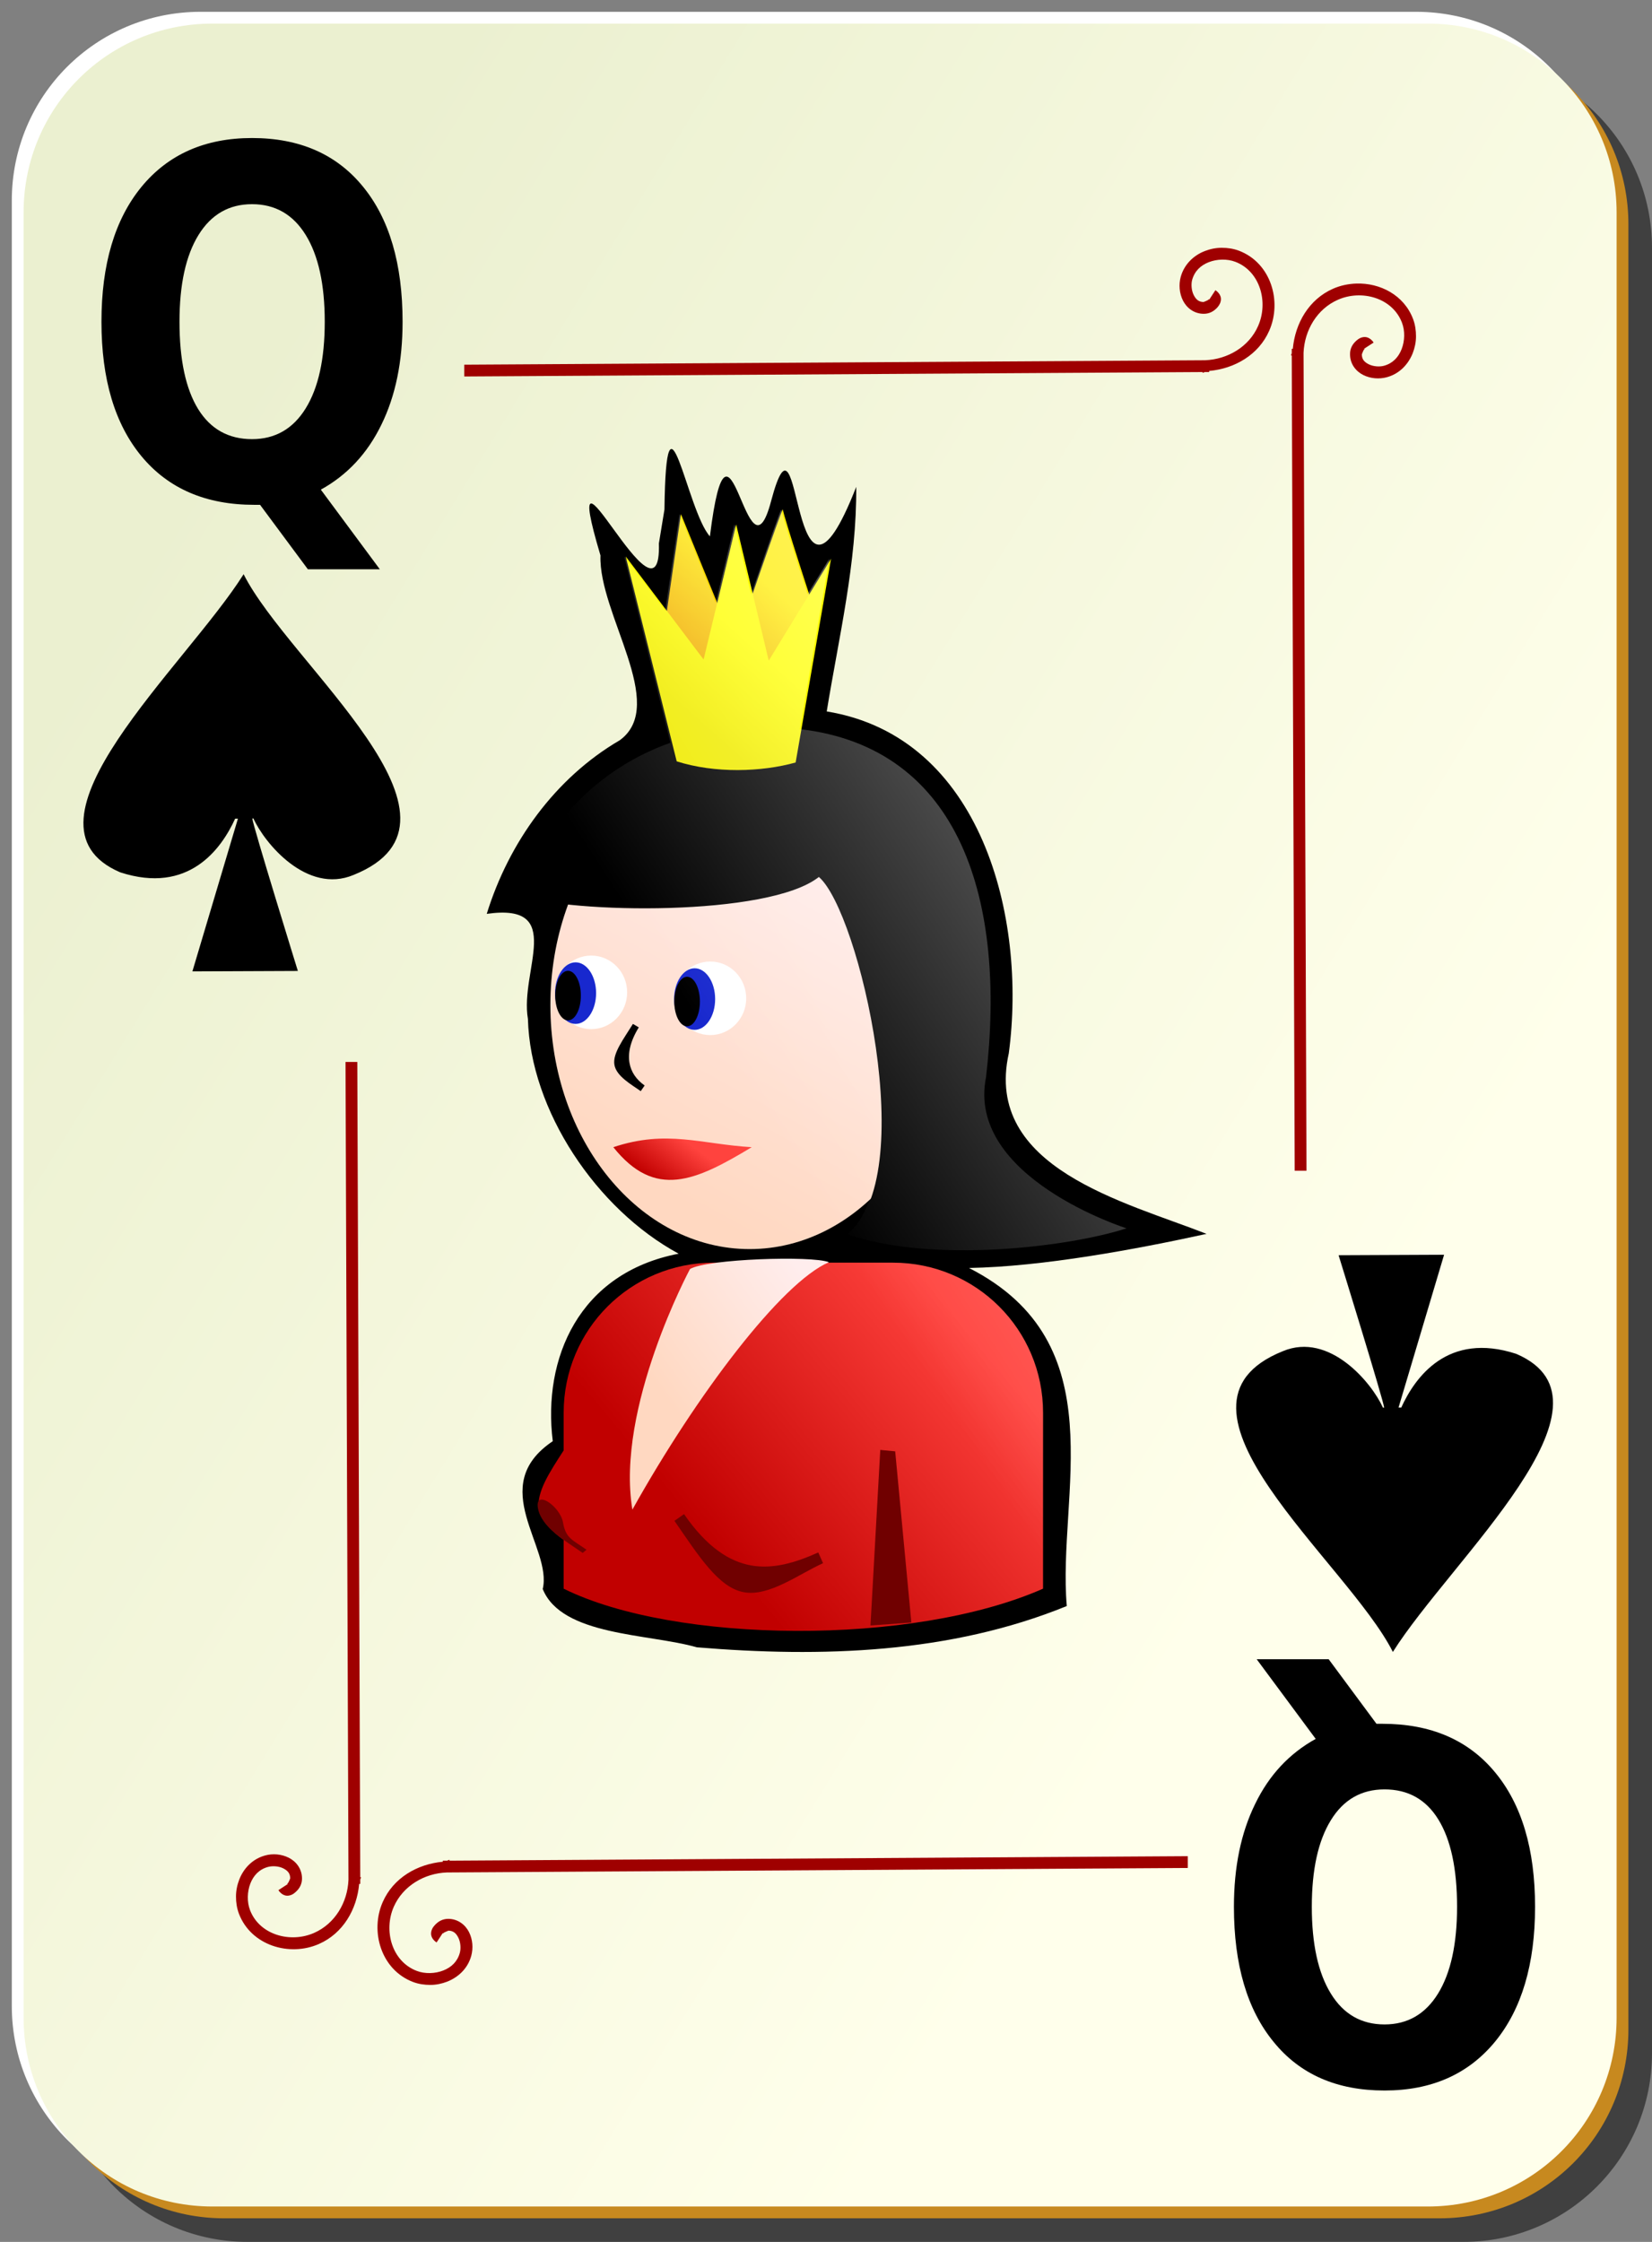<?xml version="1.0"?>
<svg xmlns:rdf="http://www.w3.org/1999/02/22-rdf-syntax-ns#" xmlns="http://www.w3.org/2000/svg" xmlns:sodipodi="http://inkscape.sourceforge.net/DTD/sodipodi-0.dtd" xmlns:cc="http://web.resource.org/cc/" xmlns:xlink="http://www.w3.org/1999/xlink" xmlns:dc="http://purl.org/dc/elements/1.1/" xmlns:svg="http://www.w3.org/2000/svg" id="svg2" viewBox="0 0 140 190" sodipodi:version="0.32" version="1.0" y="0" x="0" sodipodi:docname="ornamental_s_q.svg" sodipodi:docbase="/home/nicu/Desktop/card_nicu_buculei_01.zip_FILES/cards/ornamental">
  <rect x="0" y="0" width="140" height="190" fill="#808080" stroke="none"/>
  <sodipodi:namedview id="base" bordercolor="#666666" borderopacity="1.0" pagecolor="#ffffff"/>
  <defs id="defs3">
    <linearGradient id="linearGradient6214">
      <stop id="stop6216" stop-color="#c10000" offset="0"/>
      <stop id="stop6218" stop-color="#ff433e" offset="1"/>
    </linearGradient>
    <linearGradient id="linearGradient3857">
      <stop id="stop3859" stop-color="#ffd8c1" offset="0"/>
      <stop id="stop3861" stop-color="#ffeded" offset="1"/>
    </linearGradient>
    <linearGradient id="linearGradient39565" x1="2" gradientUnits="userSpaceOnUse" x2="109" gradientTransform="translate(0 -1)" y1="63.1" y2="128.7">
      <stop id="stop2062" stop-color="#ebf0d0" offset="0"/>
      <stop id="stop2064" stop-color="#ffffeb" offset="1"/>
    </linearGradient>
    <linearGradient id="linearGradient1861" x1="356.44" xlink:href="#linearGradient3857" gradientUnits="userSpaceOnUse" x2="484.8" gradientTransform="matrix(.187 0 0 .145 -10.161 37.837)" y1="437.5" y2="256.18"/>
    <linearGradient id="linearGradient1863" x1="298.99" xlink:href="#linearGradient6214" gradientUnits="userSpaceOnUse" x2="449.32" gradientTransform="matrix(.145 0 0 .145 15.234 50.477)" y1="540.54" y2="415.54"/>
    <linearGradient id="linearGradient1865" y2="85.362" gradientUnits="userSpaceOnUse" x2="698" y1="146.36" x1="632">
      <stop id="stop5419" stop-color="#f0a700" offset="0"/>
      <stop id="stop5421" stop-color="#ffed00" offset="1"/>
    </linearGradient>
    <linearGradient id="linearGradient1867" y2="160.36" gradientUnits="userSpaceOnUse" x2="708" y1="210.36" x1="653">
      <stop id="stop5409" stop-color="#f0eb00" offset="0"/>
      <stop id="stop5411" stop-color="#ff0" offset="1"/>
    </linearGradient>
    <linearGradient id="linearGradient1869" x1="294.25" xlink:href="#linearGradient6214" gradientUnits="userSpaceOnUse" x2="312.09" gradientTransform="matrix(.145 0 0 .145 12.632 49.826)" y1="346.33" y2="322.14"/>
    <linearGradient id="linearGradient1871" x1="53.127" xlink:href="#linearGradient3857" gradientUnits="userSpaceOnUse" x2="65.8" gradientTransform="translate(2.188 -5.489)" y1="122.48" y2="113.29"/>
    <linearGradient id="linearGradient1873" x1="-21.764" gradientUnits="userSpaceOnUse" x2="-101.91" gradientTransform="translate(159.19 -14.489)" y1="46.291" y2="98.109">
      <stop id="stop2582" stop-color="#fff" offset="0"/>
      <stop id="stop2584" stop-color="#fff" stop-opacity="0" offset="1"/>
    </linearGradient>
  </defs>
  <g id="layer1">
    <g id="g1344">
      <g id="g5630">
        <path id="rect2070" d="m21 5h103c8.86 0 16 7.136 16 16v153c0 8.86-7.14 16-16 16h-103c-8.864 0-16-7.14-16-16v-153c0-8.864 7.136-16 16-16z" fill-opacity=".498"/>
        <path id="rect1300" d="m17 1h103c8.86 0 16 7.136 16 16v153c0 8.86-7.14 16-16 16h-103c-8.864 0-16-7.14-16-16v-153c0-8.864 7.136-16 16-16z" fill="#fff"/>
        <path id="path5624" d="m19 3h103c8.86 0 16 7.136 16 16v153c0 8.86-7.14 16-16 16h-103c-8.864 0-16-7.14-16-16v-153c0-8.864 7.136-16 16-16z" fill="#c7891f"/>
        <path id="rect1306" d="m18 2h103c8.86 0 16 7.136 16 16v153c0 8.86-7.14 16-16 16h-103c-8.864 0-16-7.14-16-16v-153c0-8.864 7.136-16 16-16z" fill="url(#linearGradient39565)"/>
      </g>
      <path id="path2869" fill-rule="evenodd" fill="#9f0000" d="m103.53 21c-0.5 0.002-0.97 0.099-1.44 0.281-0.93 0.364-1.73 1.112-2.03 2.188-0.173 0.645-0.12 1.381 0.19 2s0.93 1.119 1.75 1.125c0.48 0.003 0.85-0.196 1.16-0.532 0.15-0.167 0.31-0.415 0.31-0.718s-0.21-0.583-0.47-0.75l-0.53 0.812c0.07 0.046 0-0.005 0-0.062 0-0.058 0.02-0.022-0.03 0.031-0.1 0.106-0.46 0.219-0.44 0.219-0.42-0.003-0.65-0.217-0.84-0.594s-0.23-0.905-0.13-1.281c0.21-0.751 0.72-1.231 1.41-1.5 0.69-0.27 1.55-0.298 2.25-0.031 2.11 0.807 2.82 3.429 1.93 5.437-0.77 1.764-2.58 2.83-4.5 2.906l-62.776 0.375v1l62.566-0.375v0.063c0.07 0 0.14-0.06 0.21-0.063h0.35v-0.093c2.16-0.195 4.19-1.362 5.09-3.407 1.1-2.492 0.15-5.748-2.56-6.781-0.47-0.18-0.97-0.252-1.47-0.25zm11.41 3.031c-0.67 0.023-1.35 0.163-1.97 0.438-2.05 0.903-3.21 2.93-3.41 5.093h-0.09v0.344c0 0.078-0.06 0.141-0.06 0.219h0.06l0.25 69.094h1l-0.25-69.313c0.08-1.919 1.14-3.72 2.91-4.5 2-0.887 4.62-0.178 5.43 1.938 0.27 0.698 0.24 1.561-0.03 2.25-0.27 0.688-0.75 1.202-1.5 1.406-0.37 0.102-0.9 0.064-1.28-0.125s-0.59-0.421-0.59-0.844c0 0.018 0.11-0.34 0.21-0.437 0.06-0.049 0.09-0.031 0.04-0.032-0.06 0-0.11-0.07-0.07 0l0.82-0.531c-0.17-0.259-0.45-0.468-0.75-0.469-0.31 0-0.55 0.16-0.72 0.313-0.34 0.306-0.54 0.681-0.53 1.156 0 0.819 0.5 1.44 1.12 1.75 0.62 0.311 1.36 0.363 2 0.188 1.08-0.293 1.82-1.102 2.19-2.031 0.18-0.465 0.28-0.941 0.28-1.438s-0.07-0.996-0.25-1.469c-0.77-2.029-2.8-3.068-4.81-3zm-85.659 65.969l0.25 69.31c-0.076 1.92-1.142 3.72-2.906 4.5-2.008 0.89-4.63 0.18-5.437-1.93-0.267-0.7-0.239-1.57 0.031-2.26 0.269-0.68 0.749-1.2 1.5-1.4 0.376-0.1 0.904-0.07 1.281 0.12s0.591 0.42 0.594 0.85c0-0.02-0.113 0.34-0.219 0.43-0.053 0.05-0.089 0.04-0.031 0.04 0.057 0 0.108 0.07 0.062 0l-0.812 0.53c0.167 0.26 0.447 0.47 0.75 0.47s0.551-0.16 0.718-0.32c0.336-0.3 0.535-0.68 0.532-1.15-0.006-0.82-0.506-1.44-1.125-1.75s-1.355-0.37-2-0.19c-1.076 0.29-1.824 1.1-2.188 2.03-0.182 0.47-0.279 0.94-0.281 1.44s0.07 0.99 0.25 1.47c1.033 2.7 4.289 3.66 6.781 2.56 2.045-0.9 3.212-2.93 3.407-5.09h0.093v-0.35c0.003-0.08 0.063-0.14 0.063-0.22h-0.063l-0.25-69.09h-1zm71.379 67.31l-62.566 0.38v-0.07c-0.078 0-0.141 0.06-0.219 0.07h-0.344v0.09c-2.163 0.2-4.19 1.36-5.093 3.41-1.101 2.49-0.144 5.75 2.562 6.78 0.472 0.18 0.971 0.25 1.469 0.25 0.497 0 0.972-0.1 1.437-0.28 0.93-0.37 1.739-1.11 2.032-2.19 0.175-0.65 0.122-1.38-0.188-2s-0.932-1.12-1.75-1.13c-0.476 0-0.85 0.2-1.156 0.54-0.153 0.16-0.314 0.41-0.313 0.72 0.001 0.3 0.21 0.58 0.469 0.74l0.531-0.81c-0.07-0.04 0 0.01 0 0.07 0 0.05-0.017 0.02 0.031-0.04 0.097-0.1 0.455-0.21 0.438-0.22 0.423 0.01 0.655 0.22 0.844 0.6s0.227 0.9 0.125 1.28c-0.205 0.75-0.718 1.23-1.407 1.5-0.688 0.27-1.552 0.3-2.25 0.03-2.115-0.81-2.824-3.43-1.937-5.44 0.779-1.76 2.581-2.83 4.5-2.9l62.785-0.38v-1z"/>
    </g>
  </g>
  <path id="text1481" d="m22.039 42.783h-0.499c-4.087 0-7.265-1.367-9.536-4.1-2.27-2.732-3.406-6.537-3.406-11.413 0-4.862 1.13-8.674 3.39-11.433 2.27-2.76 5.393-4.139 9.37-4.139 4.02 0 7.149 1.366 9.386 4.099 2.248 2.732 3.373 6.557 3.373 11.473 0 3.376-0.599 6.283-1.795 8.721-1.185 2.438-2.896 4.273-5.133 5.506l5 6.751h-6.097l-4.053-5.465m-0.681-25.479c-1.95 0-3.462 0.87-4.536 2.612-1.074 1.741-1.611 4.193-1.611 7.354 0 3.215 0.526 5.68 1.578 7.395 1.052 1.701 2.575 2.552 4.569 2.552 1.96 0 3.477-0.871 4.552-2.613 1.074-1.741 1.611-4.186 1.611-7.334 0-3.161-0.537-5.613-1.611-7.354-1.075-1.742-2.592-2.612-4.552-2.612"/>
  <path id="text4064" d="m116.65 146.09h0.5c4.09 0 7.27 1.36 9.54 4.1 2.27 2.73 3.4 6.53 3.4 11.41 0 4.86-1.13 8.67-3.39 11.43-2.27 2.76-5.39 4.14-9.37 4.14-4.02 0-7.15-1.36-9.38-4.1-2.25-2.73-3.38-6.55-3.38-11.47 0-3.38 0.6-6.28 1.8-8.72 1.18-2.44 2.89-4.27 5.13-5.51l-5-6.75h6.1l4.05 5.47m0.68 25.48c1.95 0 3.46-0.87 4.54-2.62 1.07-1.74 1.61-4.19 1.61-7.35 0-3.22-0.53-5.68-1.58-7.39s-2.57-2.56-4.57-2.56c-1.96 0-3.48 0.87-4.55 2.62-1.07 1.74-1.61 4.18-1.61 7.33 0 3.16 0.54 5.61 1.61 7.35 1.07 1.75 2.59 2.62 4.55 2.62"/>
  <path id="path1561" sodipodi:nodetypes="cccccccccc" fill-rule="evenodd" d="m20.645 48.665c-4.925 7.825-20.035 21.149-10.463 25.263 5.811 1.894 8.576-1.983 9.747-4.549h0.235l-3.859 12.946 8.937-0.038s-3.85-12.445-3.859-12.921h0.094c0.946 2.097 4.536 6.439 8.484 4.785 11.546-4.635-5.455-17.824-9.316-25.486z"/>
  <path id="path5553" sodipodi:nodetypes="cccccccccc" fill-rule="evenodd" d="m118.04 140c4.92-7.82 20.03-21.15 10.46-25.26-5.81-1.9-8.58 1.98-9.75 4.55h-0.23l3.86-12.95-8.94 0.04s3.85 12.44 3.86 12.92h-0.1c-0.94-2.1-4.53-6.44-8.48-4.79-11.547 4.64 5.45 17.83 9.32 25.49z"/>
  <g id="g4493" transform="translate(0 -0)">
    <path id="path1780" sodipodi:nodetypes="ccccccccccccccccccc" d="m55.838 46.057c0.248 8.389-8.775-11.842-4.95 1.018-0.178 4.945 5.745 12.646 1.643 15.655-5.489 3.201-9.415 8.682-11.281 14.719 6.724-0.955 2.783 4.807 3.489 8.903 0.205 7.749 5.801 16.128 12.775 19.898-8.466 1.63-11.54 8.88-10.669 15.89-5.694 3.83-0.009 8.99-0.851 12.53 1.62 3.99 8.94 3.76 13.068 4.94 10.522 0.87 21.441 0.54 31.344-3.5-0.824-9.43 4.237-22.27-8.289-28.65 6.224-0.11 14.099-1.57 20.133-2.89-6.864-2.7-18.925-5.574-16.759-15.304 1.534-11.465-2.273-26.823-15.429-28.973 1.029-6.323 2.549-12.59 2.5-19.032-5.677 14.512-4.546-8.82-7.218 1.218-2.054 7.803-3.523-10.376-5.182 2.978-1.973-2.184-3.701-14.039-3.852-2.276l-0.472 2.876z"/>
    <path id="path1782" d="m80.411 85.184c0 11.414-7.564 20.676-16.884 20.676s-16.884-9.262-16.884-20.676c0-11.413 7.564-20.676 16.884-20.676s16.884 9.263 16.884 20.676z" fill="url(#linearGradient1861)"/>
    <path id="path1784" d="m60.487 107.01c-7.049 0-12.719 5.67-12.719 12.72v3.19c-1.177 1.83-2.333 3.55-2.094 4.97 0.177 1.04 1.093 1.89 2.094 2.62v4.13c9.38 4.65 29.532 4.89 40.625 0v-14.91c0-7.05-5.669-12.72-12.719-12.72h-15.187z" fill="url(#linearGradient1863)"/>
    <path id="path1786" sodipodi:nodetypes="ccccccc" fill-rule="evenodd" d="m43.988 75.883s3.897-14.131 20.612-14.411c16.434-0.279 20.82 13.883 18.967 29.833-1.713 8.501 11.901 12.785 11.901 12.785-4.853 1.58-16.452 3.01-23.694 0.52 6.288-4.726 1.046-27.352-2.379-30.288-4.269 3.388-21.034 3.095-25.407 1.561z"/>
    <g id="g1788" transform="matrix(.145 0 0 .145 12.632 49.826)">
      <path id="path1790" transform="translate(-4 -6)" fill="#fff" d="m353 245.86c0 11.87-9.41 21.5-21 21.5s-21-9.63-21-21.5 9.41-21.5 21-21.5 21 9.63 21 21.5z"/>
      <path id="path1792" transform="matrix(.571 0 0 .837 129.29 34.524)" fill="#1828ce" d="m353 245.86c0 11.87-9.41 21.5-21 21.5s-21-9.63-21-21.5 9.41-21.5 21-21.5 21 9.63 21 21.5z"/>
      <path id="path1794" transform="matrix(.357 0 0 .674 195.93 76.048)" d="m353 245.86c0 11.87-9.41 21.5-21 21.5s-21-9.63-21-21.5 9.41-21.5 21-21.5 21 9.63 21 21.5z"/>
    </g>
    <g id="g1796" transform="matrix(.12 0 0 .097 -17.653 42.178)" fill-rule="evenodd">
      <path id="path1798" sodipodi:nodetypes="cccccccc" fill="url(#linearGradient1865)" d="m618 99.362l10-85 38 115s34-123 34-119c0 4.002 23 91 23 91l-18 70h-77l-10-71.998z"/>
      <path id="path1800" sodipodi:nodetypes="cccccccc" fill="url(#linearGradient1867)" d="m589 51.362l36 179c27 10.67 60 9.34 84 1l25-178-44 89-23-119-23 118-55-89.998z"/>
    </g>
    <g id="g1802" transform="matrix(.145 0 0 .145 2.543 49.322)">
      <path id="path1804" transform="translate(-4 -6)" fill="#fff" d="m353 245.86c0 11.87-9.41 21.5-21 21.5s-21-9.63-21-21.5 9.41-21.5 21-21.5 21 9.63 21 21.5z"/>
      <path id="path1806" transform="matrix(.571 0 0 .837 129.29 34.524)" fill="#1828ce" d="m353 245.86c0 11.87-9.41 21.5-21 21.5s-21-9.63-21-21.5 9.41-21.5 21-21.5 21 9.63 21 21.5z"/>
      <path id="path1808" transform="matrix(.357 0 0 .674 195.93 76.048)" d="m353 245.86c0 11.87-9.41 21.5-21 21.5s-21-9.63-21-21.5 9.41-21.5 21-21.5 21 9.63 21 21.5z"/>
    </g>
    <path id="path1810" sodipodi:nodetypes="ccc" fill-rule="evenodd" fill="url(#linearGradient1869)" d="m51.977 97.223c3.53 4.417 6.935 2.897 11.727 0-4.287-0.252-7.188-1.513-11.727 0z"/>
    <path id="path1812" sodipodi:nodetypes="ccccc" fill="#700000" d="m74.599 122.88l1.264 0.12 1.371 14.51-3.465 0.25 0.83-14.88z"/>
    <path id="path1814" sodipodi:nodetypes="ccccccc" fill-rule="evenodd" fill="#700000" d="m57.969 128.32l-0.813 0.57c2.044 2.96 3.742 5.67 5.887 6.05 2.146 0.39 4.673-1.55 6.707-2.46l-0.406-0.91c-1.956 0.88-3.844 1.43-5.688 1.1s-3.741-1.53-5.687-4.35z"/>
    <path id="path1816" sodipodi:nodetypes="ccccccc" fill-rule="evenodd" d="m53.638 86.776c-0.792 1.287-1.734 2.491-1.57 3.463 0.164 0.973 1.442 1.675 2.232 2.235l0.331-0.478c-0.695-0.493-1.152-1.13-1.287-1.93-0.135-0.799 0.05-1.792 0.79-2.996l-0.496-0.294z"/>
    <path id="path1818" sodipodi:nodetypes="cccc" fill-rule="evenodd" fill="url(#linearGradient1871)" d="m58.474 107.55s-6.318 11.77-4.882 20.39c5.456-9.77 12.635-19.24 16.656-20.97-1.436-0.57-10.338-0.28-11.774 0.58z"/>
    <path id="path1820" sodipodi:nodetypes="ccccc" fill-rule="evenodd" fill="#700000" d="m45.586 127.81c0.279 1.65 2.451 2.85 3.794 3.8l0.327-0.27c-1.181-0.84-1.764-0.95-1.994-2.31-0.229-1.36-2.407-2.87-2.127-1.22z"/>
    <path id="path1822" d="m66.219 43.199c0-0.243-1.37 3.727-2.563 7.187l-1.406-5.937-1.594 6.656-3.062-7.531-1.219 8.187-3.469-4.594 3.906 15.782c-10.095 3.595-12.812 12.937-12.812 12.937 0.889 0.312 2.514 0.53 4.219 0.719-0.983 2.621-1.563 5.522-1.563 8.594 0 11.413 7.555 20.651 16.875 20.651 3.864 0 7.373-1.66 10.219-4.34-0.467 1.31-1.066 2.42-1.969 3.09 7.242 2.5 18.835 1.08 23.688-0.5 0 0-13.619-4.306-11.907-12.808 1.723-14.819-2.07-27.917-15.781-29.5l2.5-14.437-1.843 3c-0.684-2.107-2.219-6.841-2.219-7.156zm-5.719 63.811c-7.049 0-12.719 5.67-12.719 12.72v3.19c-1.177 1.83-2.333 3.55-2.093 4.97 0.176 1.04 1.092 1.89 2.093 2.62v4.16c6.012 2.98 16.361 3.92 26 3.09 1.149-0.1 2.321-0.09 3.438-0.25 4.134-0.58 8.052-1.46 11.187-2.84v-14.94c0-7.05-5.701-12.72-12.75-12.72h-15.156z" fill="url(#linearGradient1873)"/>
  </g>
</svg>
